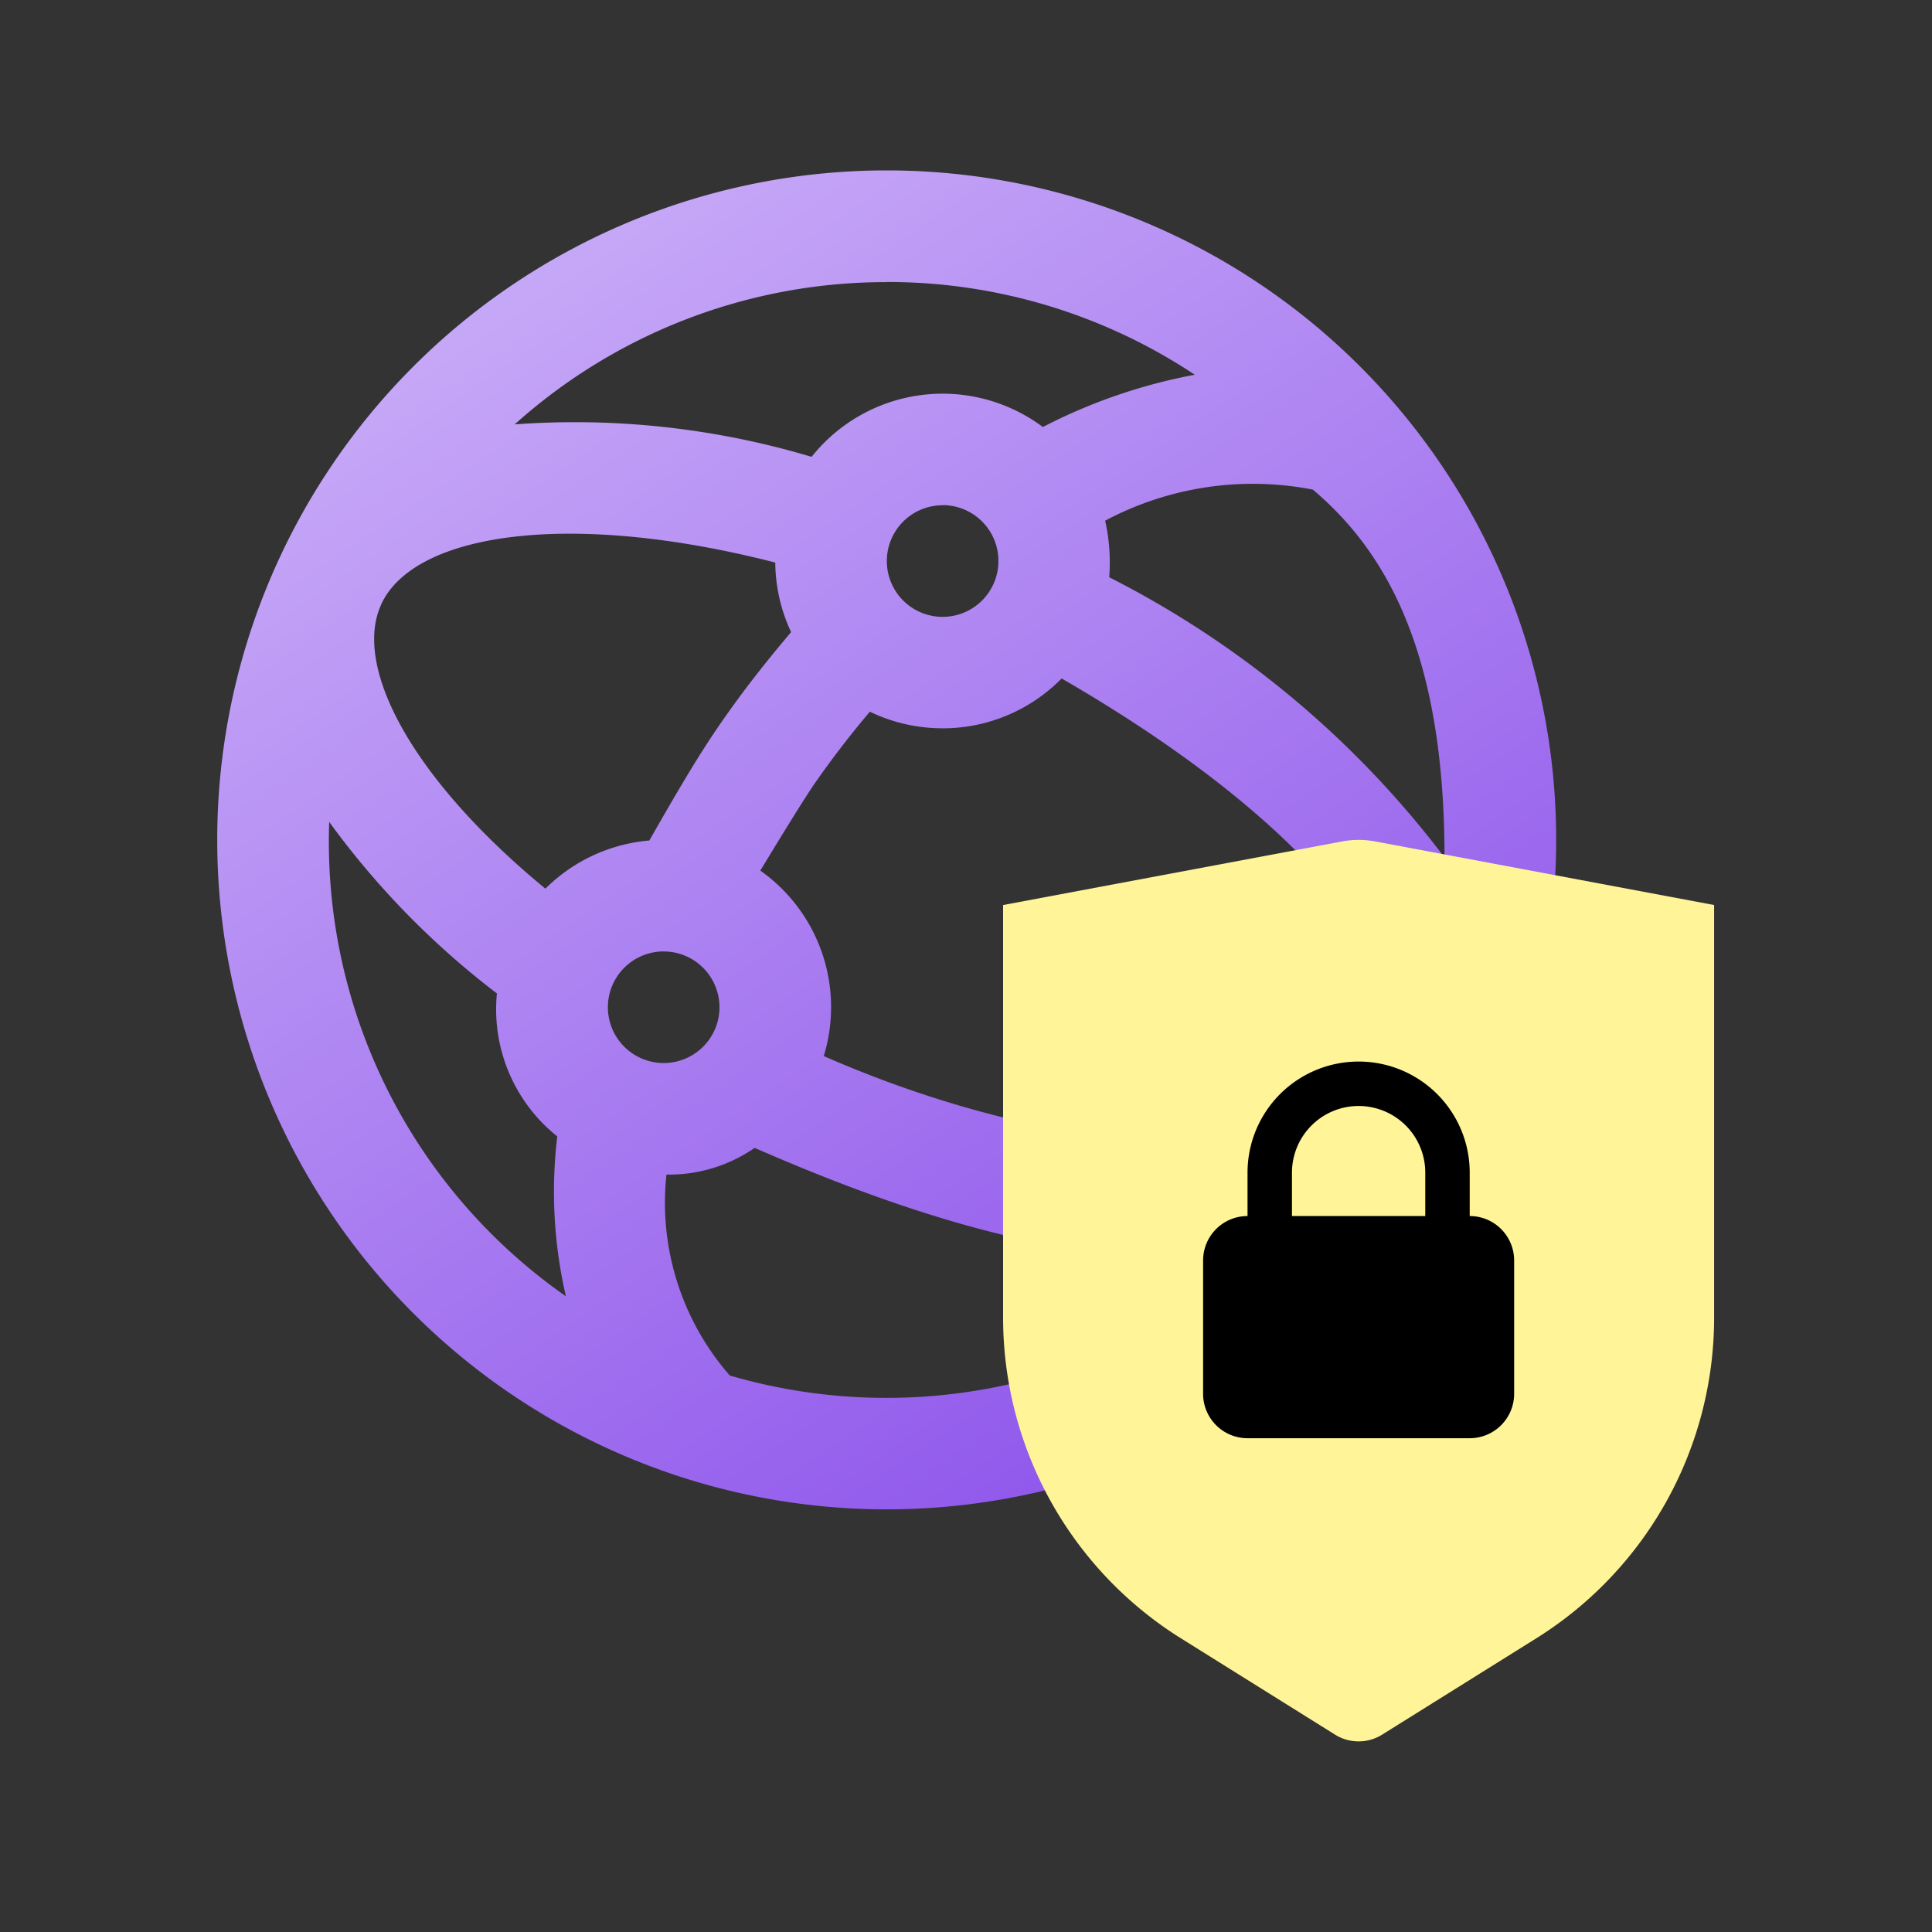 <svg xmlns="http://www.w3.org/2000/svg" xmlns:xlink="http://www.w3.org/1999/xlink" width="50" height="50" viewBox="0 0 50 50">
  <rect x="0" y="0" width="50" height="50" fill="#333333" stroke="none"/>
  <defs>
    <clipPath id="clip-path">
      <rect  width="50" height="50" transform="translate(1088 1838)" fill="#fff" stroke="#707070" stroke-width="1"/>
    </clipPath>
    <linearGradient id="linear-gradient" x1="-0.257" y1="-0.477" x2="0.74" y2="1" gradientUnits="objectBoundingBox">
      <stop offset="0" stop-color="#ede2ff"/>
      <stop offset="1" stop-color="#8d53eb"/>
    </linearGradient>
  </defs>
  <g transform="translate(-1088 -1838)" clip-path="url(#clip-path)">
    <g transform="translate(1093.622 1842.41)">
      <path d="M145.326,128A17.326,17.326,0,1,1,128,145.326,17.327,17.327,0,0,1,145.326,128Zm-5.7,25.988a6.791,6.791,0,0,0,1.639,5.2,14.472,14.472,0,0,0,13.694-3.1c-3.48.325-7.292-.269-13.05-2.791A3.9,3.9,0,0,1,139.623,153.988Zm-8.728-9.131a14.347,14.347,0,0,0,6.125,12.28A12.032,12.032,0,0,1,136.8,153a4.207,4.207,0,0,1-1.562-3.7A21.378,21.378,0,0,1,130.895,144.857Zm15.875-2.419a4.327,4.327,0,0,1-1.883-.429q-.743.877-1.408,1.828-.327.468-1.427,2.284a4.326,4.326,0,0,1,1.642,4.8c7.017,3.075,13.652,2.8,14.707.537s-1.623-6.307-8.551-10.309A4.317,4.317,0,0,1,146.77,142.439Zm-7.219,5.775a1.444,1.444,0,1,0,1.444,1.444A1.444,1.444,0,0,0,139.551,148.214Zm-7.306-8.988c-.748,1.6.765,4.5,4.245,7.364a4.329,4.329,0,0,1,2.69-1.247c.9-1.58,1.386-2.38,1.935-3.162.494-.706,1.016-1.383,1.734-2.231a4.309,4.309,0,0,1-.41-1.8C137.106,136.779,133.1,137.385,132.245,139.226Zm18.731-2.159a4.9,4.9,0,0,1,.105,1.463,25.157,25.157,0,0,1,8.678,7.251c0-5.354-1.544-7.944-3.408-9.519A8.132,8.132,0,0,0,150.976,137.067Zm-4.206-.4a1.444,1.444,0,1,0,1.444,1.444A1.444,1.444,0,0,0,146.77,136.663Zm-1.444-5.775a14.381,14.381,0,0,0-9.631,3.682,21.383,21.383,0,0,1,7.684.84,4.334,4.334,0,0,1,5.985-.772,14.266,14.266,0,0,1,3.932-1.353A14.373,14.373,0,0,0,145.326,130.888Z" transform="translate(-128 -128)" fill="url(#linear-gradient)"/>
      <path d="M183.811,125.413l8.776-1.646a2.305,2.305,0,0,1,.848,0l8.776,1.646v10.676a9.788,9.788,0,0,1-4.6,8.3l-3.991,2.494a1.15,1.15,0,0,1-1.219,0l-3.991-2.494a9.788,9.788,0,0,1-4.6-8.3V125.413Z" transform="translate(-163.472 -106.401)" fill="#fff598"/>
      <path d="M375.33,351.433a1.15,1.15,0,0,1,1.15,1.15v3.45a1.15,1.15,0,0,1-1.15,1.15h-5.75a1.15,1.15,0,0,1-1.15-1.15v-3.45a1.15,1.15,0,0,1,1.15-1.15V350.31a2.875,2.875,0,1,1,5.75,0Zm-2.875-2.848a1.725,1.725,0,0,0-1.725,1.725v1.123h3.45V350.31A1.725,1.725,0,0,0,372.455,348.585Z" transform="translate(-342.916 -324.372)"/>
    </g>
  </g>
</svg>
